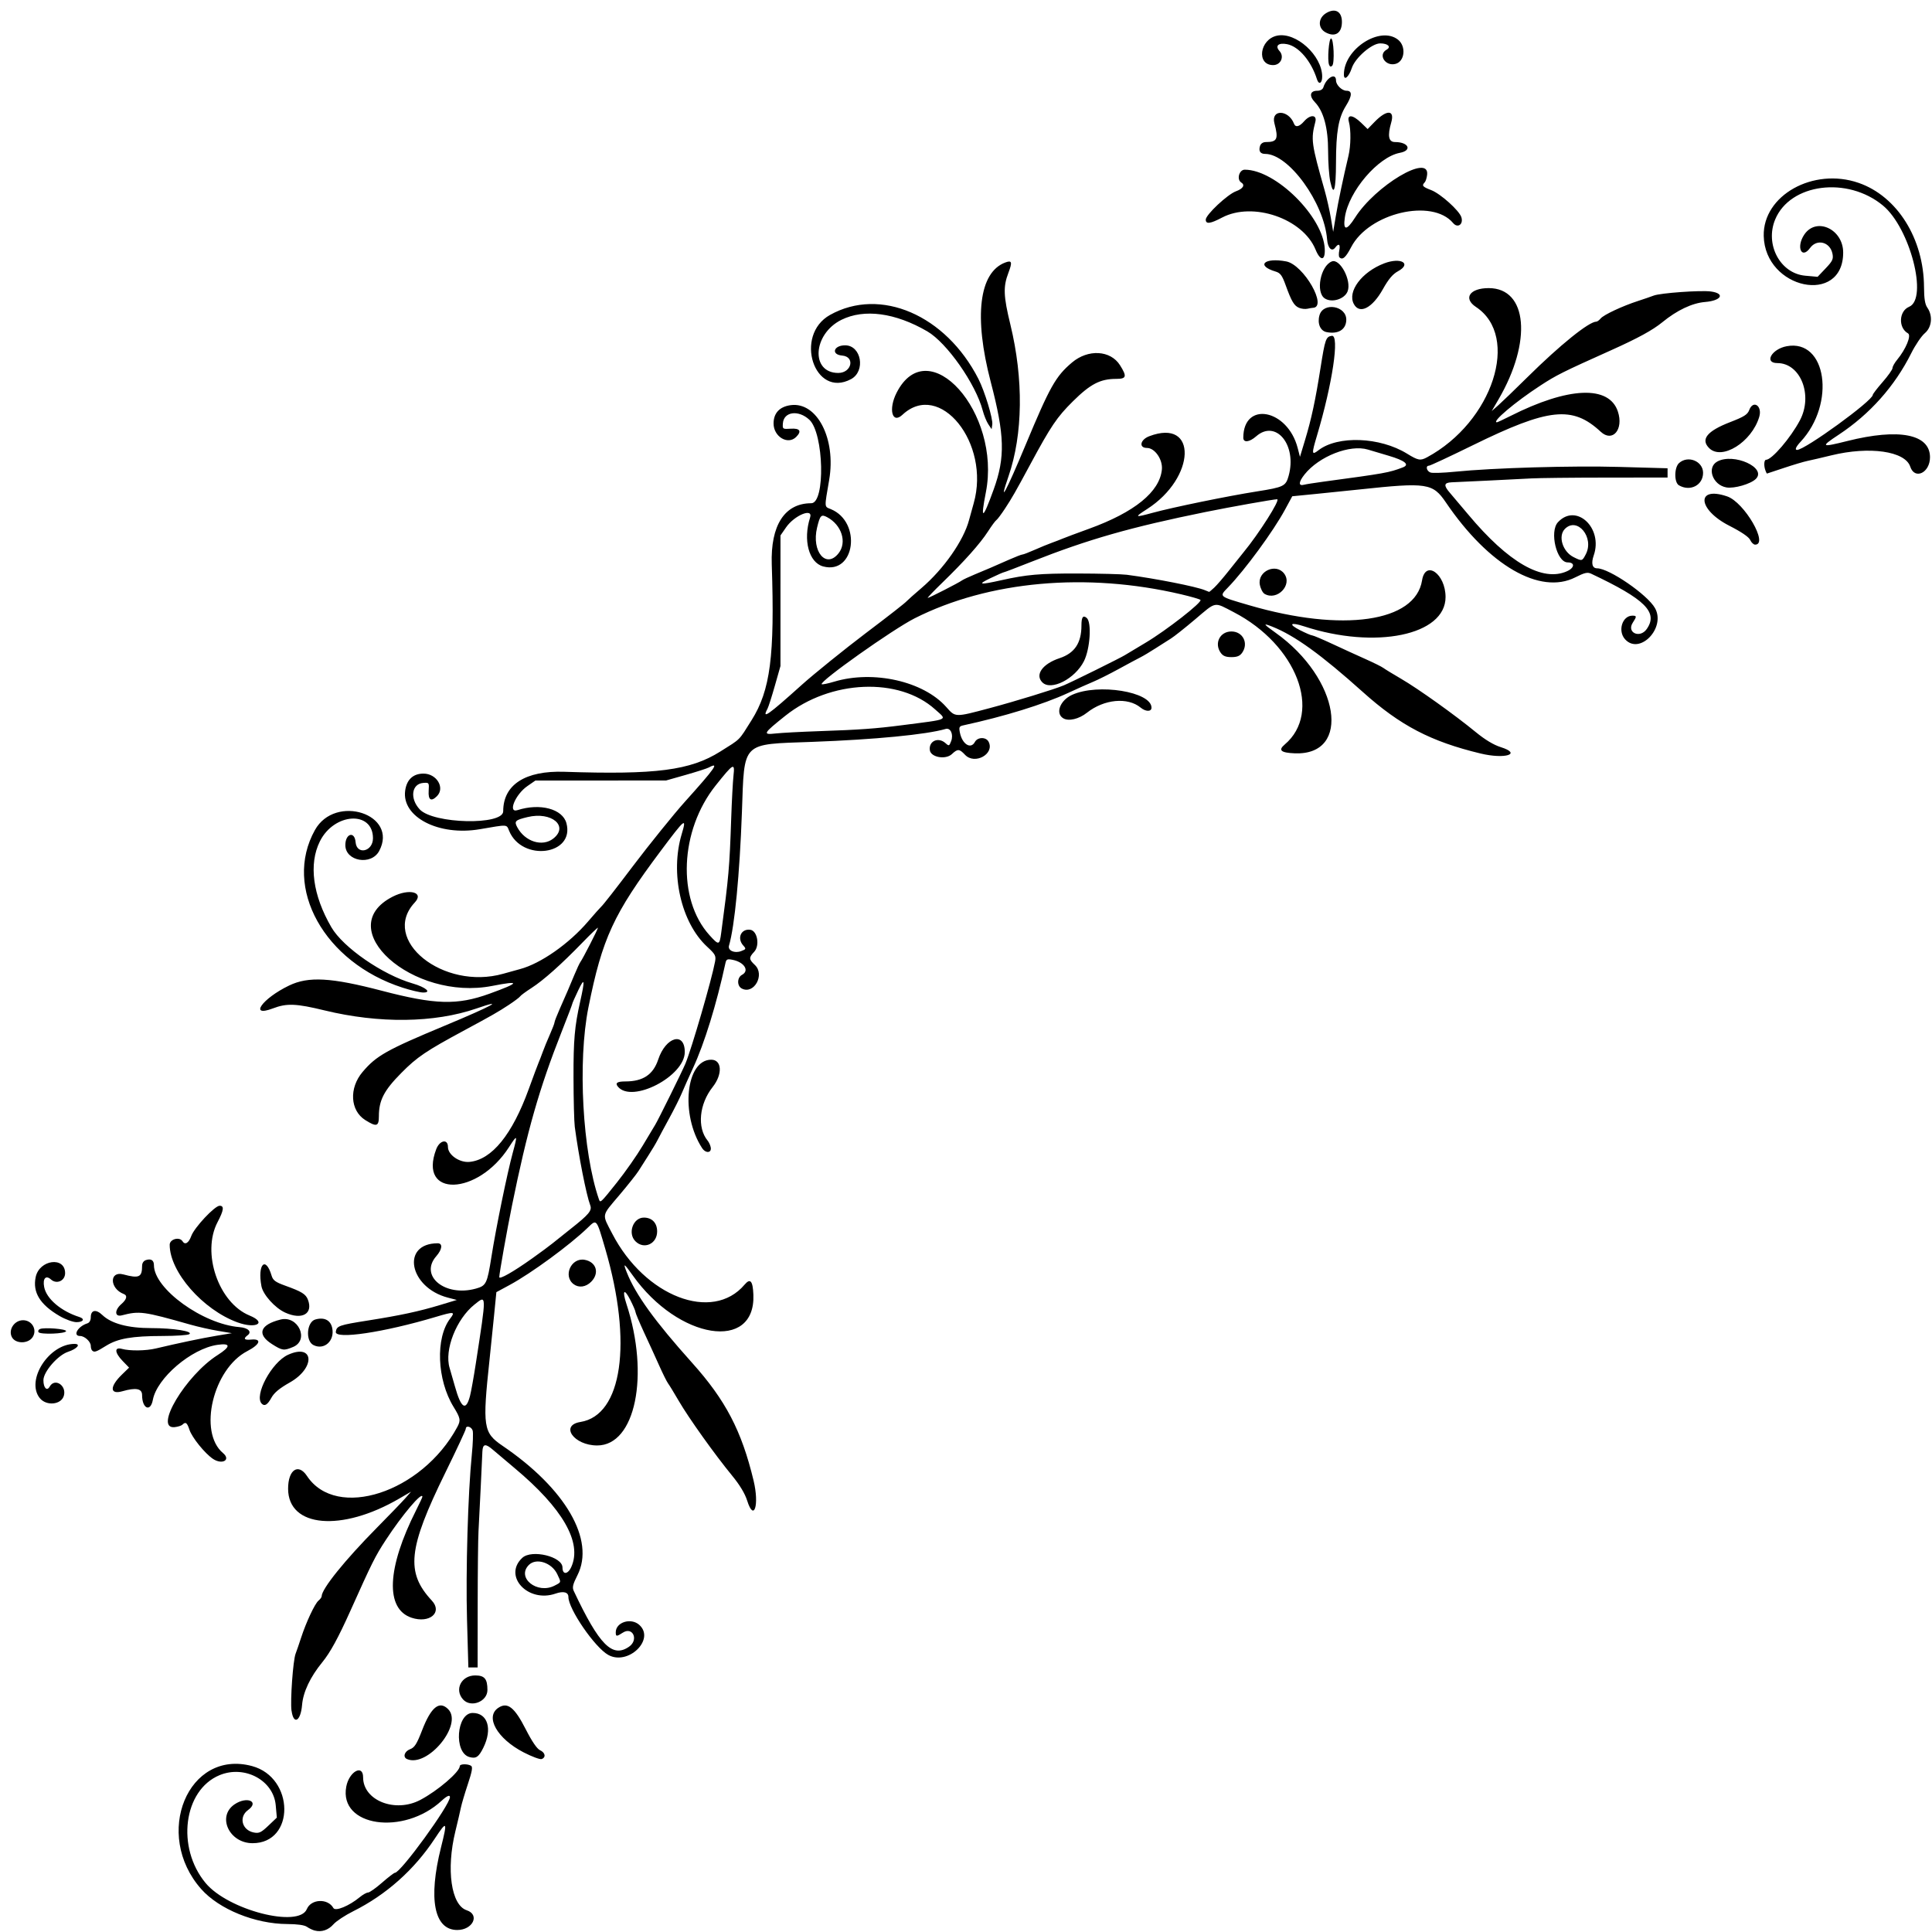 <?xml version="1.0" encoding="UTF-8" standalone="no"?>
<svg id="svg4136" xmlns:rdf="http://www.w3.org/1999/02/22-rdf-syntax-ns#" xmlns="http://www.w3.org/2000/svg" height="979" viewBox="0 0 979 979" width="979" version="1.1" xmlns:cc="http://creativecommons.org/ns#" xmlns:dc="http://purl.org/dc/elements/1.1/">
<path id="path4146" d="m159.5 978.28c-1.1-0.288-2.888-1.144-3.973-1.903-1.266-0.886-4.846-1.392-10-1.414-16.258-0.07-34.508-7.489-43.553-17.704-24.574-27.75-6.683-71.07 25.74-62.34 21.64 5.83 21.87 39.08 0.27 39.08-11.892 0-18.17-13.619-9.089-19.718 6.265-4.208 12.723-1.395 6.764 2.945-4.785 3.486-3.05 10.179 2.944 11.355 2.67 0.524 3.709 0.037 7.391-3.466l4.284-4.075-0.561-6.271c-1.134-12.678-15.799-20.511-28.503-15.224-18.252 7.596-21.99 36.635-7.032 54.639 11.378 13.694 47.226 22.943 51.284 13.231 2.179-5.215 10.666-5.571 13.467-0.566 1.019 1.821 7.985-1.049 13.39-5.516 1.555-1.285 3.441-2.336 4.192-2.336s3.936-2.25 7.079-5 6.077-5 6.522-5c2.92 0 27.88-34.35 27.88-38.37 0-1.269-1.577-0.582-4.16 1.813-19.359 17.951-52.176 13.15-48.382-7.077 1.43-7.65 8.54-11.59 8.54-4.74 0 11.753 16.243 18.176 28.977 11.458 8.89-4.69 20.02-14.24 20.02-17.17 0-1.114 4.016-1.2 5.713-0.122 0.912 0.579 0.51 2.875-1.62 9.256-1.558 4.667-3.154 10.051-3.546 11.964-0.392 1.913-1.648 7.304-2.791 11.979-4.726 19.337-2.142 37.397 5.722 39.992 6.831 2.254 3.131 10.008-4.776 10.008-11.711 0-14.791-15.686-8.22-41.874 3.358-13.385 3.04-13.824-3.183-4.391-10.416 15.788-24.605 28.418-41.298 36.759-4.125 2.061-8.625 5.029-10 6.595-2.585 2.944-6.029 4.102-9.5 3.194zm46.75-86.908c-2.234-0.968-1.325-3.908 1.543-4.991 2.294-0.866 3.389-2.597 6.128-9.68 4.513-11.674 8.714-15.069 13.152-10.631 7.739 7.739-10.423 29.807-20.823 25.301zm59.049-3.416c-13.437-6.953-19.686-18.038-12.737-22.592 4.637-3.039 8.152-0.27 13.851 10.912 3.138 6.157 5.689 9.902 7.22 10.6 2.669 1.216 3.13 3.614 0.863 4.484-0.827 0.317-4.966-1.214-9.197-3.404zm-27.419 2.387c-8.05-2.19-6.58-22.34 1.63-22.34 7.649 0 10.127 8.098 5.397 17.639-2.343 4.727-3.68 5.622-7.029 4.707zm-90.165-23.432c-0.693-5.167 0.769-25.549 2.075-28.933 0.527-1.365 1.761-4.956 2.743-7.981 2.575-7.934 6.991-17.36 8.858-18.91 0.88-0.73 1.6-1.72 1.6-2.19 0-3.75 11.72-18.29 28.13-34.9 6.249-6.325 12.671-12.99 14.271-14.81l2.909-3.31-5.907 3.447c-29.315 17.106-56.388 14.734-56.403-4.941-0.007-9.615 5.163-13.112 9.561-6.466 14.93 22.56 58.216 8.474 76.159-24.783 1.837-3.405 1.635-4.522-1.849-10.183-8.464-13.756-9.274-35.064-1.705-44.855 2.681-3.468 1.928-3.548-7.339-0.779-26.35 7.874-51.253 11.577-50.651 7.533 0.445-2.99 1.608-3.397 16.32-5.72 16.461-2.599 25.787-4.602 36.5-7.839l8.5-2.569-4.5-1.168c-19.706-5.116-23.94-27.469-5.219-27.55 2.675-0.012 2.356 3.074-0.675 6.527-8.761 9.978 4.407 20.786 20.036 16.445 5.245-1.457 5.74-2.468 7.9-16.135 2.348-14.852 8.019-42.501 10.831-52.804 2.499-9.157 2.335-9.396-1.905-2.787-15.892 24.772-46.251 25.664-36.906 1.084 1.751-4.606 5.937-5.403 5.937-1.13 0 3.999 5.896 8.06 10.969 7.556 11.289-1.121 21.611-13.831 29.985-36.922 2.262-6.237 4.502-12.24 4.978-13.34 0.476-1.1 1.431-3.575 2.123-5.5 0.691-1.925 2.312-5.876 3.601-8.78 1.289-2.904 2.344-5.662 2.344-6.129 0-0.467 1.169-3.491 2.597-6.72 3.684-8.328 4.891-11.136 7.47-17.371 1.251-3.025 2.642-5.989 3.091-6.587 1.16-1.54 8.85-16.56 8.85-17.28 0-0.328-3.487 3.001-7.75 7.397-10.803 11.144-19.847 19.206-25.934 23.12-2.851 1.833-5.438 3.744-5.748 4.246-0.31 0.502-2.928 2.468-5.816 4.368-5.389 3.545-8.385 5.259-22.252 12.729-19.661 10.591-24.112 13.598-32.144 21.713-8.79 8.88-11.36 13.85-11.36 21.98 0 5.15-1.211 5.477-6.927 1.868-7.628-4.815-8.267-16.152-1.37-24.318 6.987-8.273 12.132-11.17 41.797-23.539 23.922-9.974 31.152-13.907 15.907-8.653-21.286 7.335-49.27 7.685-76.919 0.962-14.463-3.517-19.139-3.699-26.192-1.018-12.318 4.682-5.462-5.002 8.204-11.588 9.82-4.732 21.295-4.087 47 2.643 27.084 7.091 38.192 7.399 54.5 1.51 15.53-5.608 15.986-6.816 1.5-3.974-40.443 7.934-81.911-29.196-50.5-45.218 8.405-4.287 16.078-2.265 11.193 2.949-17.689 18.885 14.379 44.735 44.807 36.118 3.025-0.857 6.85-1.916 8.5-2.355 10.465-2.781 24.84-12.836 34.5-24.132 3.025-3.537 5.993-6.882 6.595-7.432 1.132-1.033 6.854-8.351 16.405-20.978 7.923-10.475 20.627-26.204 25.931-32.106 15.627-17.388 17.785-20.475 12.233-17.504-0.938 0.502-6.196 2.188-11.684 3.747l-9.979 2.835-33.084 0.003-33.084 0.003-4.093 2.835c-6.142 4.255-10.054 13.802-4.99 12.176 11.428-3.669 22.834-0.626 24.783 6.611 4.348 16.146-22.46 19.746-29.025 3.897-1.402-3.384-0.34-3.324-14.869-0.839-20.781 3.555-39.613-6.15-37.824-19.493 0.756-5.634 4.02-8.688 9.287-8.688 6.698 0 11.02 7.236 6.827 11.429-2.943 2.943-4.489 1.956-4.197-2.679 0.262-4.155 0.201-4.245-2.724-4.029-5.94 0.44-6.945 7.904-1.806 13.417 6.873 7.375 42.299 8.172 42.299 0.952 0-13.466 11.162-20.67 31-20.008 46.415 1.549 63.779-0.702 78.95-10.235 10.656-6.697 9.201-5.242 15.898-15.898 9.534-15.17 11.785-32.534 10.235-78.95-0.662-19.838 6.542-31 20.008-31 7.22 0 6.423-35.425-0.952-42.299-5.513-5.138-12.977-4.134-13.417 1.806-0.217 2.926-0.127 2.987 4.029 2.724 4.634-0.292 5.621 1.254 2.679 4.197-4.19 4.18-11.43-0.14-11.43-6.84 0-5.267 3.053-8.531 8.688-9.287 13.342-1.79 23.048 17.042 19.493 37.824-2.485 14.529-2.545 13.467 0.839 14.869 15.849 6.565 12.249 33.373-3.897 29.025-7.237-1.949-10.28-13.355-6.611-24.783 1.626-5.064-7.921-1.152-12.176 4.99l-2.835 4.093-0.003 33.084-0.003 33.084-2.835 9.979c-1.559 5.489-3.245 10.747-3.747 11.684-2.971 5.552 0.116 3.395 17.504-12.233 5.901-5.304 21.631-18.008 32.106-25.931 12.627-9.551 19.945-15.273 20.978-16.405 0.55-0.602 3.894-3.57 7.432-6.595 11.296-9.66 21.351-24.035 24.132-34.5 0.438-1.65 1.498-5.475 2.355-8.5 8.617-30.428-17.233-62.496-36.118-44.807-5.215 4.884-7.236-2.788-2.949-11.193 16.022-31.411 53.153 10.057 45.218 50.5-2.842 14.486-1.634 14.03 3.974-1.5 5.889-16.308 5.581-27.416-1.51-54.5-8.635-32.983-5.915-55.446 7.321-60.454 3.422-1.295 3.731-0.295 1.624 5.249-2.681 7.053-2.499 11.729 1.018 26.192 6.723 27.649 6.374 55.633-0.962 76.919-5.254 15.245-1.321 8.015 8.653-15.907 12.368-29.665 15.266-34.81 23.539-41.797 8.167-6.897 19.503-6.258 24.318 1.37 3.609 5.717 3.282 6.927-1.868 6.927-8.128 0-13.1 2.569-21.978 11.356-8.115 8.031-11.122 12.483-21.713 32.144-7.47 13.867-9.184 16.863-12.729 22.252-1.9 2.889-3.866 5.506-4.368 5.816-0.502 0.31-2.413 2.897-4.246 5.748-3.913 6.086-11.976 15.131-23.12 25.934-4.397 4.263-7.726 7.75-7.397 7.75 0.721 0 15.748-7.687 17.286-8.842 0.598-0.449 3.562-1.84 6.587-3.091 6.235-2.579 9.043-3.786 17.371-7.47 3.229-1.428 6.253-2.597 6.72-2.597 0.467 0 3.225-1.055 6.129-2.344 2.904-1.289 6.855-2.91 8.78-3.601 1.925-0.691 4.4-1.647 5.5-2.123 1.1-0.476 7.103-2.716 13.34-4.978 23.091-8.374 35.801-18.695 36.922-29.985 0.52-5.07-3.55-10.97-7.54-10.97-4.273 0-3.477-4.186 1.13-5.937 24.58-9.345 23.688 21.014-1.084 36.906-6.609 4.24-6.37 4.404 2.787 1.905 10.303-2.812 37.952-8.483 52.804-10.831 13.667-2.16 14.678-2.655 16.135-7.9 4.341-15.629-6.467-28.797-16.445-20.036-3.453 3.031-6.538 3.351-6.527 0.675 0.082-18.721 22.434-14.487 27.55 5.219l1.168 4.5 2.569-8.5c3.238-10.713 5.241-20.039 7.839-36.5 2.323-14.712 2.73-15.875 5.72-16.32 4.044-0.602 0.34 24.3-7.533 50.651-2.769 9.268-2.689 10.02 0.779 7.339 9.791-7.569 31.099-6.759 44.855 1.705 5.661 3.483 6.778 3.686 10.183 1.849 33.257-17.944 47.343-61.23 24.783-76.159-6.646-4.398-3.149-9.568 6.466-9.561 19.675 0.014 22.047 27.088 4.941 56.403l-3.447 5.907 3.31-2.909c1.82-1.61 8.49-8.03 14.81-14.28 16.61-16.41 31.15-28.13 34.9-28.13 0.472 0 1.459-0.724 2.193-1.609 1.55-1.867 10.976-6.282 18.91-8.858 3.025-0.982 6.616-2.216 7.981-2.743 3.384-1.306 23.766-2.768 28.933-2.075 7.407 0.994 5.416 4.633-2.914 5.325-6.576 0.547-14.211 4.167-21.685 10.282-4.85 3.968-12.363 8.076-25.815 14.115-24.869 11.164-27.78 12.618-36.007 17.981-12.73 8.29-24.89 18.58-21.97 18.58 0.291 0 3.328-1.414 6.75-3.143 29.45-14.877 50.075-15.755 54.538-2.321 3.023 9.099-2.686 15.839-8.688 10.258-14.323-13.318-26.313-12.055-64.787 6.823-11.64 5.71-21.65 10.38-22.25 10.38-1.88 0-1.189 2.834 0.849 3.481 1.067 0.339 6.58 0.149 12.25-0.423 19.416-1.956 59.279-3.116 83.559-2.432l24.25 0.683v2.345 2.345l-31.25 0.029c-17.188 0.016-34.175 0.204-37.75 0.418s-13.475 0.713-22 1.109c-8.525 0.396-16.817 0.783-18.426 0.859-3.932 0.187-4.147 1.566-0.841 5.375 1.522 1.753 5.686 6.68 9.253 10.949 20.366 24.37 37.694 34.317 50.064 28.739 3.905-1.761 4.091-4.478 0.306-4.478-5.549 0-9.308-15.602-4.903-20.354 9.211-9.939 22.996 2.881 18.123 16.854-1.39 3.986-0.733 6.5 1.698 6.5 6.116 0 25.606 13.402 29.381 20.203 5.563 10.024-7.823 23.898-15.196 15.751-3.82-4.23-1.41-11.96 3.73-11.96 2.218 0 2.242 0.41 0.199 3.527-3.305 5.044 3.576 8.214 7.053 3.25 5.927-8.462-0.74-15.097-28.188-28.05-1.826-0.862-3.318-0.516-8 1.857-17.859 9.049-43.891-6.014-65.569-37.939-6.664-9.814-9.564-10.252-43.686-6.606-5.775 0.617-15.828 1.648-22.34 2.292l-11.84 1.169-3.66 6.764c-5.929 10.956-20.236 30.475-28.91 39.443-4.559 4.713-4.875 4.447 10.75 9.014 47.403 13.853 84.213 8.562 87.595-12.592 1.692-10.579 11.905-3.33 11.905 8.449 0 19.348-35.537 26.686-71.754 14.817-6.909-2.264-8.086-1.134-2.029 1.95 2.869 1.461 5.655 2.656 6.19 2.656 0.535 0 5.163 1.954 10.283 4.343 5.121 2.389 12.685 5.847 16.81 7.686 4.125 1.839 8.175 3.853 9 4.476 0.825 0.623 4.875 3.097 9 5.498 8.607 5.01 27.148 18.249 37.731 26.942 4.766 3.915 9.112 6.533 12.75 7.68 10.937 3.448 2.187 6.213-10.217 3.228-25.267-6.079-40.727-14.158-59.736-31.214-20.974-18.819-34.438-28.539-45.778-33.047-5.025-1.998-4.737-1.453 1.63 3.078 32.5 23.131 38.71 62.243 9.7 61.085-7.039-0.281-8.507-1.566-5.091-4.458 19.23-16.281 6.058-50.517-25.797-67.048-10.274-5.332-8.655-5.635-19.668 3.679-5.157 4.361-10.647 8.711-12.2 9.666-1.553 0.956-5.074 3.194-7.824 4.974s-6.21 3.842-7.689 4.584c-1.479 0.741-6.429 3.395-11 5.898-4.571 2.503-10.336 5.391-12.811 6.419s-8.227 3.595-12.783 5.706c-12.465 5.775-32.232 11.885-53.083 16.408-2.056 0.446-2.283 0.923-1.738 3.649 1.184 5.921 5.528 8.645 7.604 4.768 1.351-2.525 5.595-2.624 6.913-0.162 3.303 6.172-6.975 11.919-11.913 6.662-2.868-3.053-3.734-3.099-6.657-0.352-3.153 2.962-10.658 1.649-11.169-1.954-0.663-4.677 4.294-6.891 7.973-3.562 1.688 1.528 1.869 1.46 2.829-1.065 1.284-3.378-0.304-6.895-2.786-6.166-9.721 2.856-35.92 5.393-67.689 6.555-36.144 1.322-34.241-0.581-35.551 35.545-1.151 31.728-3.688 57.955-6.548 67.689-0.729 2.481 2.788 4.07 6.166 2.786 2.526-0.96 2.593-1.141 1.065-2.829-3.329-3.679-1.115-8.636 3.562-7.973 3.603 0.511 4.916 8.016 1.954 11.169-2.747 2.924-2.701 3.79 0.352 6.657 5.257 4.939-0.49 15.216-6.662 11.913-2.463-1.318-2.364-5.562 0.162-6.913 3.877-2.075 1.153-6.419-4.768-7.604-2.727-0.545-3.203-0.318-3.649 1.738-4.522 20.85-10.632 40.618-16.408 53.083-2.111 4.556-4.678 10.308-5.706 12.783s-3.916 8.24-6.419 12.811c-2.503 4.571-5.157 9.521-5.898 11-0.741 1.479-2.804 4.939-4.584 7.689s-4.018 6.271-4.974 7.824c-0.956 1.553-5.306 7.043-9.666 12.2-9.313 11.014-9.01 9.394-3.679 19.668 16.531 31.854 50.767 45.027 67.048 25.797 2.892-3.416 4.177-1.948 4.458 5.091 1.158 29.01-37.954 22.8-61.085-9.7-4.532-6.367-5.076-6.655-3.078-1.63 4.508 11.34 14.228 24.804 33.047 45.778 17.056 19.009 25.135 34.469 31.214 59.736 2.984 12.404 0.219 21.154-3.228 10.217-1.147-3.638-3.764-7.984-7.68-12.75-8.693-10.583-21.933-29.124-26.942-37.731-2.401-4.125-4.875-8.175-5.498-9-0.623-0.825-2.637-4.875-4.476-9s-5.298-11.69-7.686-16.81c-2.37-5.14-4.32-9.77-4.32-10.3 0-0.535-1.195-3.321-2.656-6.19-3.084-6.057-4.214-4.88-1.95 2.029 11.87 36.217 4.532 71.754-14.817 71.754-11.782 0-19.059-10.208-8.483-11.899 21.189-3.388 26.489-40.162 12.625-87.601-4.566-15.625-4.301-15.309-9.014-10.75-8.967 8.675-28.487 22.981-39.443 28.91l-6.764 3.66-1.169 11.84c-0.643 6.512-1.675 16.565-2.292 22.34-3.647 34.122-3.208 37.022 6.606 43.686 31.926 21.678 46.988 47.711 37.939 65.569-2.373 4.682-2.719 6.174-1.857 8 12.954 27.448 19.588 34.115 28.05 28.188 4.965-3.477 1.794-10.358-3.25-7.053-3.12 2.03-3.53 2.01-3.53-0.21 0-5.141 7.731-7.555 11.954-3.733 8.148 7.373-5.727 20.759-15.751 15.196-6.8-3.77-20.2-23.26-20.2-29.38 0-2.432-2.514-3.089-6.5-1.698-13.973 4.874-26.793-8.911-16.854-18.123 4.752-4.404 20.354-0.646 20.354 4.903 0 3.785 2.716 3.599 4.478-0.306 5.578-12.37-4.369-29.698-28.739-50.064-4.269-3.567-9.196-7.731-10.949-9.253-3.809-3.306-5.188-3.09-5.375 0.841-0.076 1.609-0.463 9.901-0.859 18.426-0.396 8.525-0.895 18.425-1.109 22-0.214 3.575-0.402 20.562-0.418 37.75l-0.03 31.25h-2.345-2.345l-0.683-24.25c-0.684-24.281 0.476-64.144 2.432-83.559 0.571-5.67 0.761-11.183 0.423-12.25-0.65-2.04-3.48-2.73-3.48-0.85 0 0.6-4.672 10.613-10.382 22.25-18.878 38.474-20.141 50.464-6.823 64.787 5.581 6.002-1.16 11.711-10.258 8.688-13.434-4.463-12.556-25.088 2.321-54.538 1.729-3.422 3.143-6.459 3.143-6.75 0-2.919-10.288 9.242-18.581 21.964-5.363 8.227-6.817 11.139-17.981 36.007-6.039 13.453-10.147 20.966-14.115 25.815-6.115 7.474-9.736 15.109-10.282 21.685-0.693 8.33-4.332 10.321-5.325 2.914zm133.33-63.44c3.461-1.79 3.391-1.482 1.325-5.815-2.78-5.84-10.64-8.39-14.37-4.66-6.463 6.463 4.222 15.039 13.05 10.474zm-42.884-96.102c0.555-2.13 1.877-9.497 2.937-16.372 5.516-35.782 5.534-34.876-0.611-29.993-9.263 7.361-15.435 23.058-12.655 32.184 0.554 1.82 1.76 6.008 2.68 9.308 3.124 11.204 5.588 12.774 7.649 4.872zm31.332-69.571c4.402-3.135 9.128-6.628 10.503-7.764 1.375-1.136 5.425-4.37 9-7.188 9.482-7.474 11.113-9.434 10.085-12.118-1.958-5.108-5.89-25.065-7.829-39.731-0.327-2.475-0.616-13.725-0.642-25-0.044-19.028 0.559-25.878 3.387-38.5 2.491-11.118 2.259-12.462-0.982-5.69-1.661 3.471-3.019 6.545-3.019 6.831 0 0.287-2.428 6.672-5.396 14.19-11.33 28.68-17.46 50.17-25.18 88.17-2.56 12.58-6.43 34.37-6.43 36.16 0 1.359 7.101-2.671 16.497-9.362zm43.064-38.538c4.273-5.356 10.18-13.793 13.127-18.75 2.947-4.957 5.784-9.688 6.306-10.513 1.429-2.26 13.653-26.993 15.323-31 3.188-7.652 13.356-42.654 15.035-51.752 0.537-2.913 0.12-3.695-3.999-7.491-13.24-12.204-18.888-37.168-12.914-57.081 2.624-8.747 1.783-8.073-10.646 8.529-23.941 31.978-29.582 44.19-36.624 79.295-5.507 27.45-2.998 73.167 5.337 97.25 0.678 1.96 0.844 1.806 9.056-8.487zm0.57-48.605c-1.55-1.87-0.41-2.66 3.79-2.66 8.909 0 14.067-3.444 16.606-11.087 3.83-11.55 13.47-14.28 13.47-3.82 0 12.29-26.739 26.162-33.869 17.571zm52.32-77.91c3.815-28.464 4.218-33.065 5.06-57.75 0.31-9.075 0.838-18.972 1.174-21.993 0.75-6.741 0.035-6.345-9.011 4.993-18.219 22.834-19.677 57.596-3.181 75.855 4.774 5.284 5.11 5.222 5.958-1.105zm-85.081-47.823c8.03-6.316-0.891-13.8-12.991-10.897-6.294 1.51-6.907 2.106-5.285 5.136 3.931 7.345 12.734 10.12 18.276 5.761zm134.63-54.42c20.634-0.704 28.742-1.283 42-2.998 24.641-3.188 23.044-2.428 16.855-8.02-18.258-16.495-53.021-15.038-75.855 3.181-11.338 9.046-11.734 9.761-4.993 9.011 3.021-0.336 12.918-0.865 21.993-1.174zm86.5-11.668c13.094-3.488 32.604-9.482 37.5-11.522 4.007-1.669 28.739-13.894 31-15.323 0.825-0.521 5.556-3.359 10.513-6.306 10.512-6.249 28.959-20.654 27.791-21.701-0.442-0.396-4.853-1.67-9.803-2.832-47.944-11.252-97.471-6.793-135 12.155-11.125 5.617-48.448 32.075-47.12 33.403 0.259 0.259 3.092-0.315 6.295-1.276 19.888-5.967 45.297-0.227 56.826 12.837 4.662 5.283 4.312 5.274 21.998 0.563zm26.7-13.04c-3.872-3.872 0.048-9.393 8.713-12.271 7.65-2.54 11.09-7.7 11.09-16.61 0-4.204 0.795-5.338 2.658-3.792 2.616 2.171 1.747 15.711-1.408 21.94-4.537 8.957-16.649 15.13-21.05 10.729zm87.111-48.05c1.328-1.238 4.72-5.175 7.537-8.75s6.052-7.625 7.188-9c7.899-9.563 18.959-27 17.126-27-1.792 0-23.579 3.873-36.163 6.429-38.005 7.718-59.492 13.853-88.169 25.175-7.52 2.97-13.9 5.4-14.19 5.4-0.287 0-3.361 1.359-6.831 3.019-6.772 3.241-5.428 3.473 5.69 0.982 12.622-2.828 19.472-3.43 38.5-3.387 11.275 0.026 22.525 0.315 25 0.642 14.714 1.945 34.948 5.937 39.5 7.793 1.1 0.448 2.089 0.846 2.199 0.883 0.109 0.037 1.285-0.945 2.613-2.182zm188.27-16.9c4.41-8.52-4.32-19.11-10.58-12.85-3.621 3.621-1.201 11.533 4.378 14.315 4.265 2.127 4.354 2.106 6.203-1.47zm-378.65-0.48c4.364-5.548 1.593-14.34-5.761-18.276-3.03-1.622-3.626-1.008-5.136 5.285-2.903 12.1 4.581 21.021 10.897 12.991zm245.57-36.27c31.644-4.269 33.327-4.571 40.352-7.25 3.639-1.388 1.126-3.449-7.204-5.908-3.932-1.161-8.637-2.561-10.457-3.111-9.121-2.757-24.827 3.405-32.142 12.609-3.092 3.891-3.179 5.996-0.215 5.191 0.916-0.249 5.266-0.938 9.666-1.531zm-435.85 617.07c-4.51-4.99-0.89-12.17 6.14-12.17 4.751 0 6.206 1.73 6.206 7.378 0 5.918-8.382 9.173-12.345 4.794zm-126.76-121.93c-4.072-2.724-10.588-10.786-11.879-14.697-1.211-3.67-1.943-4.207-3.565-2.614-0.522 0.513-2.3 1.075-3.95 1.25-10.737 1.138 5.593-26.231 21.798-36.533 6.761-4.298 6.701-6.172-0.166-5.156-13.196 1.951-30.595 16.798-32.674 27.881-1.191 6.37-5.454 4.45-5.454-2.45 0-3.292-3.112-3.893-9.966-1.928-6.423 1.842-6.561-2.307-0.281-8.408l3.663-3.558-3.208-3.31c-4.144-4.27-4.365-7.26-0.458-6.19 4.049 1.11 12.117 1.01 17.25-0.213 11.134-2.653 23.137-5.175 30.5-6.407l8-1.339-7-1.169c-3.85-0.643-10.15-2.062-14-3.154-23.847-6.765-25.811-7.031-34.75-4.717-3.682 0.954-3.837-2.589-0.25-5.708 2.743-2.385 3.206-4.328 1.215-5.092-7.243-2.779-7.421-11.859-0.195-9.927 7.941 2.13 9.48 1.43 9.48-4.3 0-1.469 0.747-2.588 1.991-2.983 2.573-0.82 4.009 0.11 4.009 2.59 0 11.966 24.804 29.918 43.381 31.397 4.376 0.348 6.407 2.386 4.101 4.114-2.353 1.764-1.738 2.543 1.739 2.204 5.629-0.549 4.644 2.434-1.93 5.844-17.334 8.992-24.961 41.034-12.292 51.648 4.15 3.477-0.39 6.091-5.104 2.938zm24.773-27.91c-4.095-4.095 5.021-21.085 13.322-24.828 13.226-5.964 13.994 6.634 0.857 14.053-5.25 2.965-7.916 5.188-9.346 7.792-1.919 3.495-3.404 4.412-4.833 2.983zm-112.55-2.91c-7.124-9.06 4.695-27.42 17.651-27.42 3.376 0 1.365 2.473-3.25 3.996-5.207 1.71-12.513 10.12-12.513 14.4 0 3.914 1.786 5.735 3.181 3.242 2.547-4.551 8.667-0.601 7.175 4.63-1.319 4.624-8.947 5.338-12.244 1.145zm26.555-24.09c-0.367-0.36-0.667-1.42-0.667-2.34 0-2.12-3.107-4.99-5.398-4.99-3.96 0-1.159-4.91 3.648-6.4 1.071-0.33 1.75-1.53 1.75-3.1 0-3.708 2.632-4.226 5.843-1.151 4.574 4.38 13.019 6.65 24.764 6.65 11.341 0 21.567 1.642 19.273 3.095-0.759 0.481-6.78 0.883-13.38 0.895-15.701 0.028-22.763 1.252-28.778 4.992-5.077 3.156-5.957 3.449-7.055 2.351zm91.149-3.236c-7.828-4.965-6.12-9.831 4.365-12.435 8.912-2.213 14.683 10.407 6.351 13.889-4.728 1.976-5.468 1.875-10.717-1.453zm21.028 0.511c-4.147-2.067-3.456-11.715 0.928-12.972 4.552-1.306 7.775 0.344 8.585 4.394 1.289 6.444-4.081 11.287-9.513 8.578zm-152.8-4c-1.99-3.72 1.21-8.6 5.637-8.6 4.558 0 7.298 4.843 4.852 8.576-2.26 3.448-8.648 3.463-10.489 0.024zm13.469-2.563c-0.357-0.578-0.008-1.297 0.776-1.598 2.334-0.9 13.202-0.02 13.202 1.06 0 1.368-13.151 1.873-13.977 0.537zm100.87-4.93c-17.65-6.43-34.422-25.62-34.395-39.36 0.006-2.856 4.993-4.197 6.505-1.75 1.255 2.031 3.135 0.899 4.423-2.664 1.552-4.3 11.906-15.34 14.376-15.34 2.405 0 2.119 2.272-1.044 8.283-8.199 15.58 0.482 40.908 16.229 47.354 8.985 3.678 3.321 6.904-6.096 3.472zm-90.153-3.22c-9.971-5.81-13.779-12.01-12.149-19.76 1.859-8.84 14.912-10.58 14.912-1.98 0 3.886-4.29 5.805-7.163 3.205-2.609-2.361-4.28-0.509-3.45 3.823 1.143 5.963 8.539 12.26 17.864 15.209 2.931 0.927 1.953 2.618-1.5 2.594-1.788-0.012-5.619-1.403-8.513-3.09zm114.26-1.76c-5.159-2.349-11.212-9.085-12.016-13.369-2.089-11.136 2.122-15.516 5.149-5.357 0.713 2.392 1.933 3.293 6.867 5.073 8.463 3.052 10.462 4.29 11.55 7.149 2.719 7.153-3.024 10.387-11.55 6.504zm146.2-14.38c-5.548-4.134-1.236-13.635 5.606-12.352 5.948 1.116 7.594 6.787 3.235 11.147-2.68 2.68-6.214 3.162-8.841 1.205zm31.3-21.75c-4.039-4.039-1.201-12 4.277-12 4.122 0 6.723 2.708 6.723 7 0 6.33-6.648 9.352-11 5zm33.793-47.205c-11.11-17.05-8.26-44.8 4.61-44.8 5.469 0 5.853 7.367 0.722 13.85-6.828 8.628-7.947 20.593-2.539 27.15 0.68 0.825 1.39 2.384 1.577 3.464 0.494 2.849-2.574 3.082-4.367 0.332zm-151.81-81.32c-39.65-12.773-60.71-50.665-44.39-79.866 10.323-18.471 42.5-7.972 32.55 10.621-4.03 7.52-17.14 5.23-17.14-2.99 0-5.875 4.715-7.236 5.19-1.498 0.553 6.678 8.81 4.831 8.81-1.971 0-14.108-19.692-12.949-26.907 1.584-5.723 11.527-3.609 27.293 5.837 43.533 5.958 10.244 25.982 24.082 41.189 28.465 6.697 1.93 9.828 4.668 5.253 4.593-1.58-0.026-6.257-1.137-10.393-2.47zm334.77-136.51c-4.089-2.499-1.573-9.092 4.529-11.865 13.113-5.96 40.221-1.569 40.221 6.514 0 2.109-2.922 2.089-5.5-0.037-6.58-5.427-18.521-4.29-27.216 2.591-4.092 3.238-9.322 4.454-12.034 2.796zm79.807-33.193c-3.38-4.82-0.37-10.78 5.44-10.78 5.808 0 8.818 5.96 5.443 10.777-1.15 1.65-2.56 2.22-5.44 2.22-2.883 0-4.289-0.574-5.443-2.223zm22.234-29.835c-0.94-0.548-2.018-2.639-2.395-4.647-1.281-6.828 8.227-11.131 12.354-5.591 4.304 5.776-3.628 13.929-9.96 10.238zm246.09-27.309c-0.697-1.53-4.443-4.082-10.6-7.22-16.101-8.207-16.982-20.28-1.084-14.863 8.718 2.97 21.172 24.449 14.176 24.449-0.778 0-1.9-1.065-2.493-2.367zm-12.08-26.63c-7.01-1.26-10.091-10.151-4.552-13.14 8.299-4.479 25.168 3.154 19.499 8.824-2.586 2.586-11.021 5.022-14.946 4.317zm-24.05-1.08c-2.46-1.433-2.407-9.016 0.079-11.265 4.507-4.079 12.171-0.961 12.171 4.951 0 6.287-6.524 9.649-12.25 6.314zm43.857-7.502c-0.91-2.37-0.73-5.42 0.31-5.42 2.932 0 12.476-11.133 17.166-20.023 6.72-12.74 0.3-28.98-11.46-28.98-6.851 0-2.908-7.107 4.739-8.542 20.227-3.795 25.027 29.023 7.077 48.382-2.4 2.58-3.08 4.16-1.82 4.16 4.02 0 38.37-24.96 38.37-27.88 0-0.444 2.25-3.379 5-6.522s5-6.328 5-7.079c0-0.751 1.051-2.637 2.336-4.192 4.467-5.405 7.336-12.371 5.516-13.39-5.005-2.801-4.649-11.288 0.566-13.467 9.712-4.058 0.463-39.907-13.231-51.284-18.003-14.958-47.042-11.22-54.639 7.032-5.287 12.704 2.545 27.368 15.224 28.503l6.271 0.561 4.075-4.284c3.503-3.682 3.99-4.721 3.466-7.391-1.177-5.994-7.87-7.729-11.355-2.944-4.341 5.959-7.153-0.5-2.945-6.764 6.099-9.081 19.718-2.803 19.718 9.089 0 26.907-39.643 18.635-40.258-8.401-0.468-20.572 25.099-34.87 48.097-26.897 19.545 6.776 33.021 28.271 33.127 52.839 0.025 5.759 0.495 8.685 1.665 10.356 2.893 4.13 2.322 9.954-1.274 12.988-1.713 1.446-4.802 6.004-6.863 10.129-8.341 16.693-20.971 30.882-36.759 41.298-9.434 6.223-8.995 6.542 4.391 3.183 26.18-6.57 41.87-3.49 41.87 8.22 0 7.907-7.753 11.607-10.008 4.776-2.595-7.864-20.655-10.448-39.992-5.722-4.675 1.143-10.065 2.398-11.979 2.791-1.913 0.392-7.313 2-12 3.572-4.687 1.572-8.586 2.864-8.664 2.87-0.079 0.007-0.416-0.7-0.75-1.57zm-28.534-11.345c-4.439-4.439-1.043-8.639 10.631-13.152 7.083-2.738 8.814-3.834 9.68-6.128 2.01-5.326 6.741-2.106 5.078 3.457-3.832 12.818-18.964 22.248-25.389 15.823zm-365.26-12.08c-0.911-1.375-2.187-4.511-2.836-6.968-3.55-13.47-18.16-34.33-28.08-40.1-16.24-9.45-32.01-11.56-43.54-5.84-14.53 7.22-15.69 26.91-1.58 26.91 6.802 0 8.649-8.258 1.971-8.81-5.74-0.48-4.38-5.19 1.5-5.19 8.226 0 10.514 13.113 2.99 17.14-18.592 9.95-29.091-22.227-10.621-32.55 25.488-14.245 58.616 0.038 75.168 32.41 3.177 6.214 7.455 20.283 7.036 23.141l-0.34 2.36-1.66-2.5zm171.37-46.7c-3.165-0.63-4.74-4.404-3.561-8.534 1.958-6.861 13.786-4.758 13.582 2.415-0.138 4.871-4.108 7.295-10.02 6.119zm-13.878-12.288c-2.543-1.053-3.861-3.275-6.834-11.517-1.779-4.934-2.68-6.154-5.073-6.867-10.159-3.028-5.779-7.238 5.357-5.149 8.868 1.664 21.27 23.378 13.439 23.53-0.388 0.008-1.605 0.215-2.705 0.461s-2.983 0.04-4.185-0.457zm27.72-1.952c-3.387-6.329 4.033-16.253 15.396-20.592 8.443-3.224 14.154 0.091 6.937 4.027-2.62 1.429-4.783 3.999-7.575 9-5.397 9.668-11.86 12.981-14.758 7.566zm-14.723-2.826c-4.73-3.111-2.173-16.489 3.582-18.742 4.125-1.615 10.081 9.645 8.002 15.129-1.501 3.957-7.986 5.98-11.584 3.614zm-4.676-24.756c-6.44-15.73-31.77-24.41-47.35-16.22-6.01 3.17-8.28 3.45-8.28 1.05 0-2.47 11.04-12.824 15.34-14.377 3.56-1.288 4.69-3.168 2.66-4.423-2.447-1.512-1.106-6.5 1.75-6.505 15.665-0.031 39.809 23.874 40.554 40.153 0.28 6.117-2.227 6.298-4.667 0.337zm12.078 3.898c-0.34-0.34-0.359-1.915-0.042-3.5 0.626-3.128-0.299-3.755-2.063-1.401-1.728 2.306-3.766 0.276-4.114-4.101-1.47-18.57-19.42-43.37-31.39-43.37-2.48 0-3.41-1.436-2.6-4.009 0.4-1.244 1.52-1.991 2.99-1.991 5.733 0 6.432-1.539 4.309-9.48-1.933-7.226 7.147-7.048 9.927 0.195 0.764 1.991 2.708 1.528 5.092-1.215 3.119-3.587 6.662-3.432 5.708 0.25-2.315 8.939-2.048 10.903 4.717 34.75 1.092 3.85 2.512 10.15 3.154 14l1.169 7 1.339-8c1.232-7.363 3.754-19.366 6.407-30.5 1.223-5.133 1.323-13.201 0.213-17.25-1.071-3.907 1.918-3.686 6.194 0.458l3.31 3.208 3.558-3.663c6.101-6.281 10.25-6.142 8.408 0.281-1.98 6.854-1.37 9.966 1.92 9.966 6.903 0 8.822 4.263 2.456 5.458-11.083 2.079-25.93 19.479-27.881 32.674-1.015 6.867 0.858 6.927 5.156 0.166 10.301-16.204 37.67-32.534 36.533-21.798-0.175 1.65-0.737 3.428-1.25 3.95-1.588 1.619-1.075 2.224 3.318 3.907 4.691 1.798 14.201 10.338 15.273 13.715 1.147 3.616-1.852 5.747-4.179 2.97-10.639-12.693-42.675-5.123-51.665 12.208-2.752 5.306-4.385 6.711-5.963 5.132zm-4.6-38.289c-0.61-2.849-1.11-9.812-1.11-15.474 0-11.745-2.27-20.19-6.65-24.764-3.08-3.21-2.56-5.843 1.15-5.843 1.568 0 2.773-0.679 3.103-1.75 1.53-4.949 6.4-7.592 6.4-3.475 0 2.303 3 5.225 5.36 5.225 2.952 0 2.843 2.54-0.328 7.641-3.793 6.102-5.014 13.09-5.042 28.859-0.024 13.738-1.17 17.551-2.88 9.581zm-6.73-51.831c-2.949-9.325-9.246-16.721-15.209-17.864-4.332-0.83-6.184 0.841-3.823 3.45 2.6 2.874 0.68 7.164-3.2 7.164-8.6 0-6.86-13.053 1.98-14.912 9.59-2.016 22.87 10.056 22.87 20.784 0 3.359-1.706 4.257-2.616 1.378zm13.62-2.487c0-12.956 18.358-24.775 27.415-17.651 4.192 3.297 3.478 10.925-1.145 12.244-5.231 1.492-9.18-4.628-4.63-7.175 2.49-1.395 0.67-3.181-3.24-3.181-4.28 0-12.69 7.306-14.4 12.513-1.53 4.615-4 6.626-4 3.25zm-7.521-4.958c-0.93-2.41-0.09-13.305 1.02-13.305 1.345 0 1.874 12.526 0.584 13.816-0.692 0.692-1.207 0.528-1.606-0.51zm-1.73-16.377c-4.07-2.209-3.89-7.324 0.35-9.828 4.53-2.675 7.9-0.749 7.9 4.512 0 5.709-3.44 7.925-8.25 5.316z"/>
</svg>
